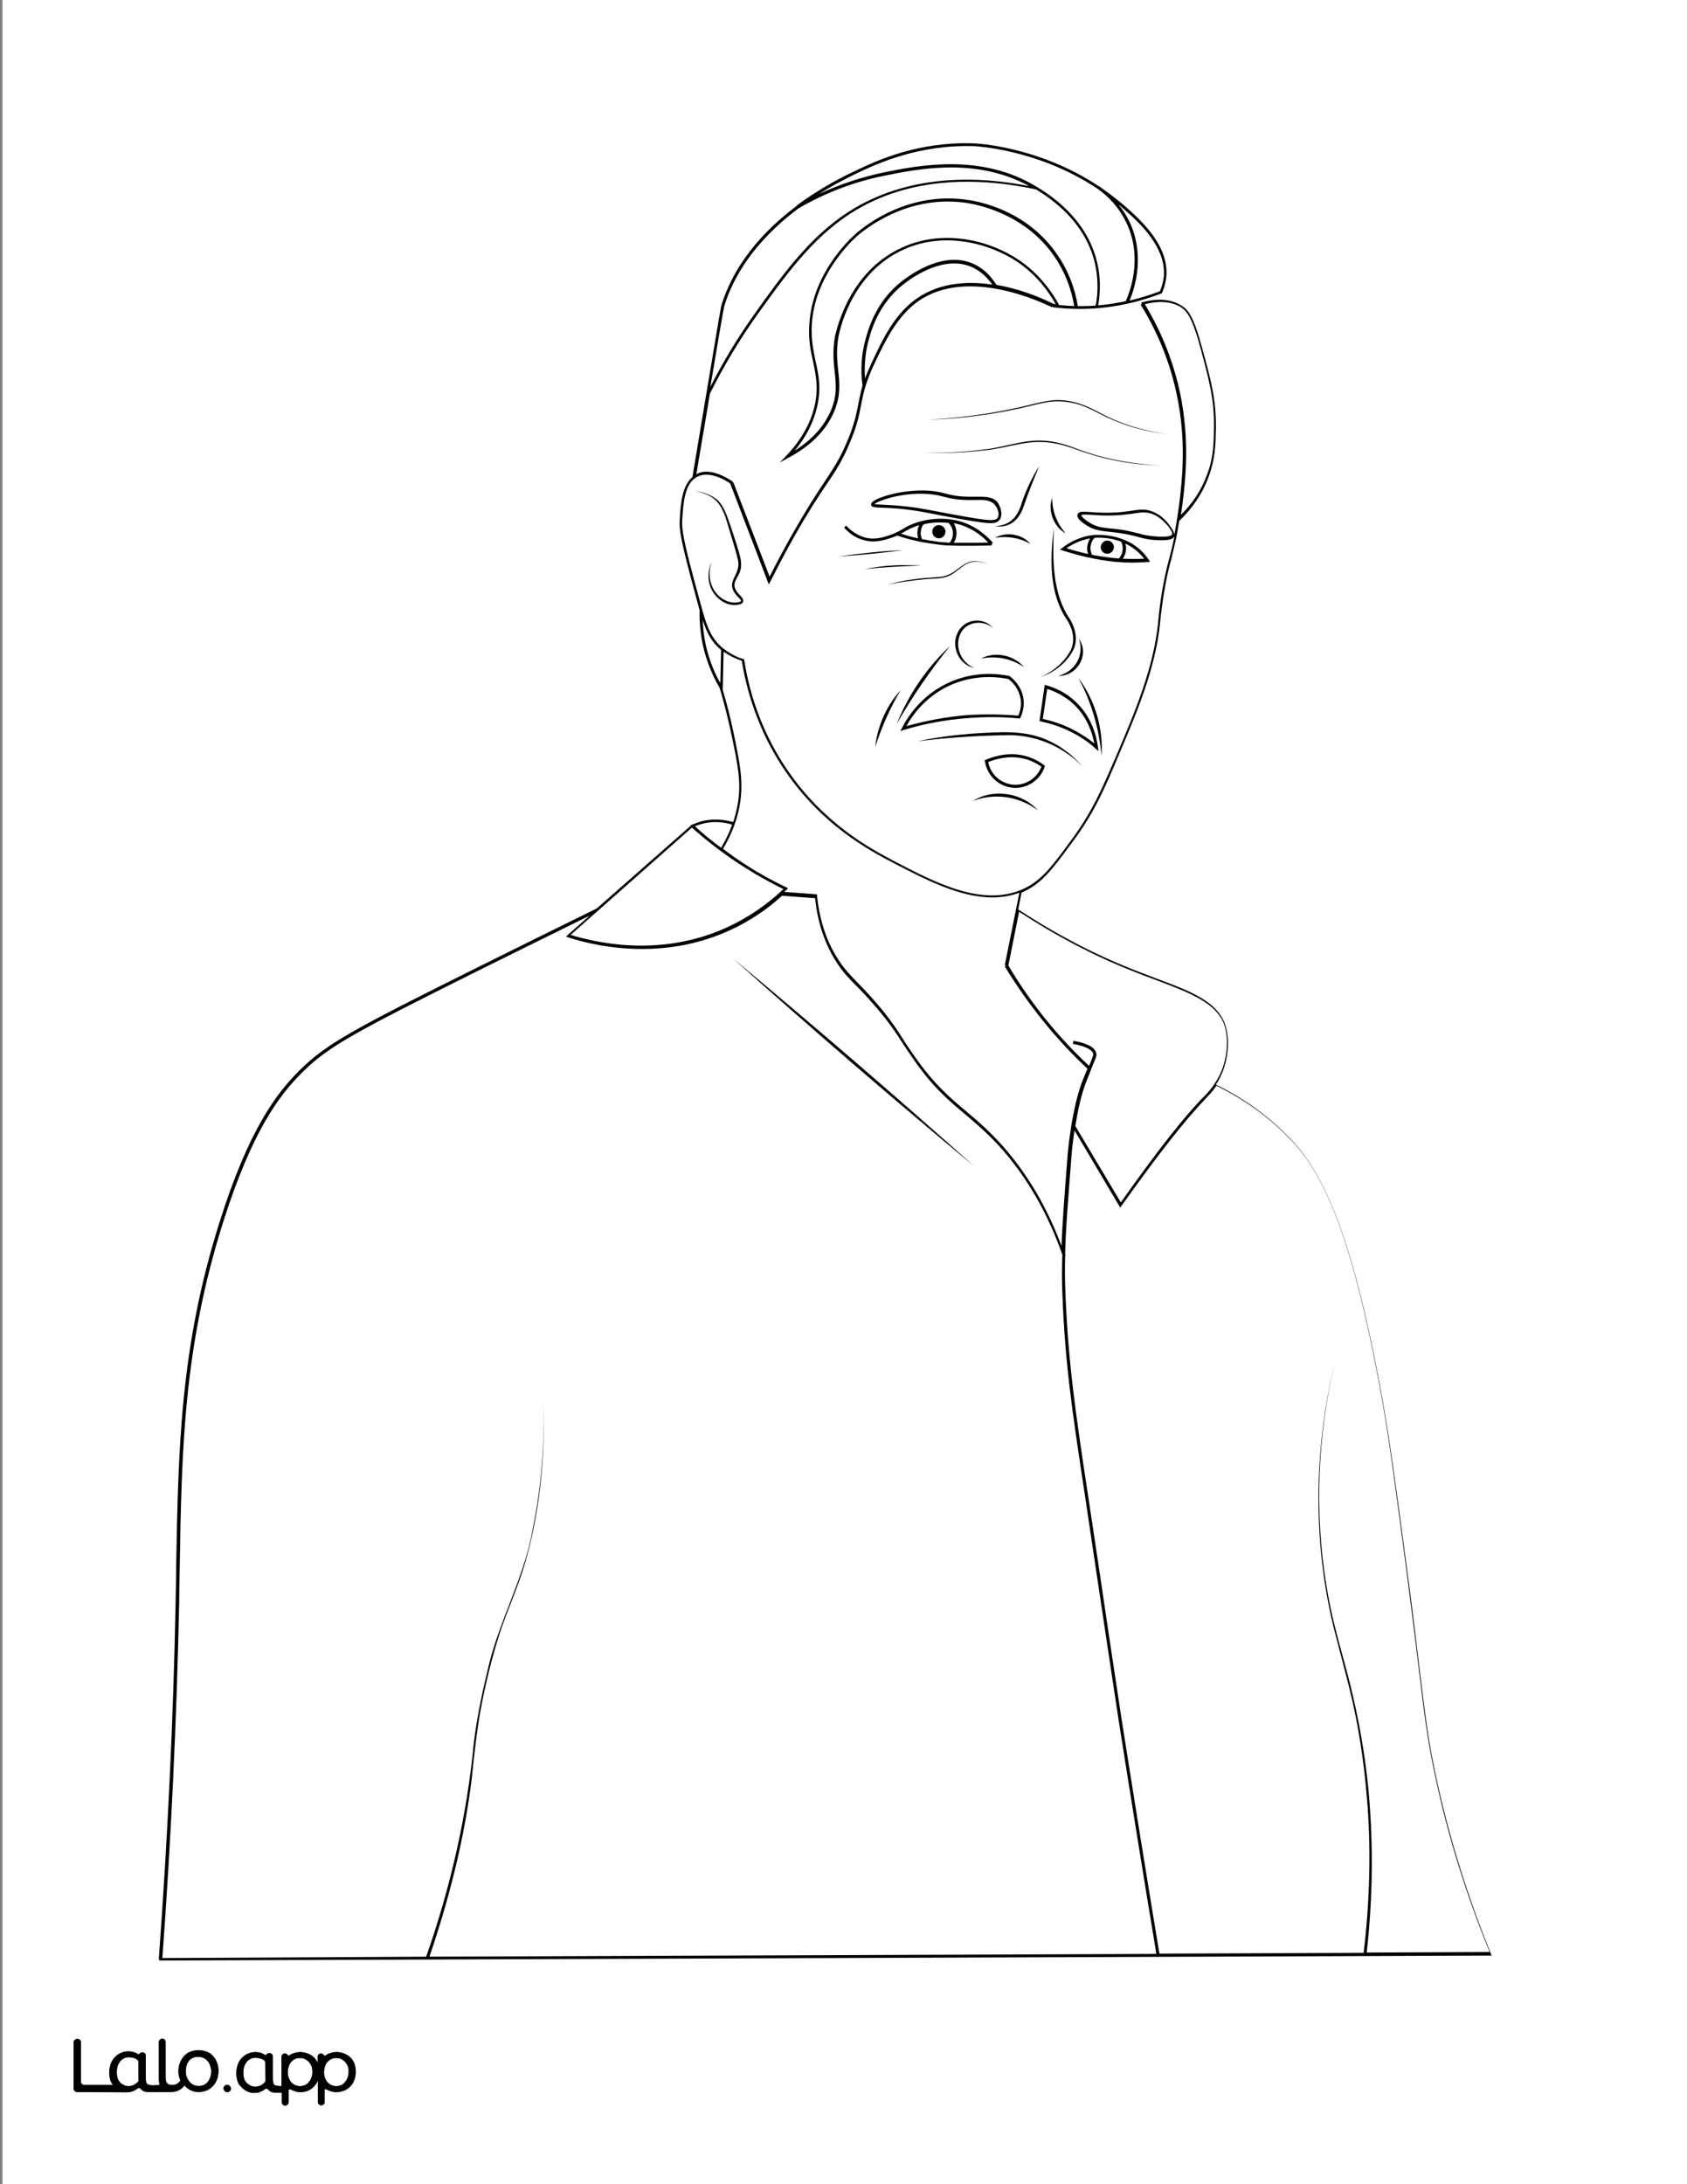 <?xml version="1.0" encoding="utf-8"?>
<!-- Generator: Adobe Illustrator 26.1.0, SVG Export Plug-In . SVG Version: 6.00 Build 0)  -->
<svg version="1.1" id="Layer_1" data-layer="Layer_1" xmlns="http://www.w3.org/2000/svg" xmlns:xlink="http://www.w3.org/1999/xlink" x="0px" y="0px"
	 viewBox="0 0 612 792" style="enable-background:new 0 0 612 792;" xml:space="preserve">
<rect x="0" y="0" width="612" height="792" fill="#808080" stroke="none"/>
<style type="text/css">
	.st0{fill:#FFFFFF;}
	.st1{fill:#010101;}
	.st2{fill:none;}
</style>
<g id="Black">
	<rect x="21.5" y="17.4" width="581.7" height="764.6"/>
</g>
<g id="Color">
	<path class="st0" d="M379.5,369.8c4.8,5.9,10,11.5,15.6,16.7l0.4-1c1-2.4,1.1-2.8,1.1-3.3c-0.3-1.6-3-2.9-7.4-3.7l0.2-1.1
		c3.5,0.6,7.8,1.9,8.3,4.5c0.2,0.8,0,1.3-1.1,3.9l-0.7,1.8c-0.2,0.5-0.4,1-0.6,1.5c-0.3,0.8-0.6,1.5-0.9,2.3
		c-2.1,4.9-3.4,11.4-4.3,16.9l16.5,27.7c13.1-18.5,22.9-31,29.9-38.1l0.1-0.1c1.6-1.6,5.4-5.5,7.3-11.6c1.4-4.6,1.6-9.9,0.5-13.8
		c-2.5-8.6-12.5-12.3-25.2-17.1c-2.8-1-5.6-2.1-8.6-3.3c-13.9-5.5-27.6-12.7-40.9-21.4l-3.9,19.5C369.9,357,374.5,363.6,379.5,369.8
		z"/>
	<path class="st0" d="M347,193.3c0,1.2-0.3,2.4-1,3.5c1.7,0,3.4,0,5.2,0h1.9c2,0,3.8,0,5.4-0.1c-2.8-3-6.2-5.1-9.7-6.3
		c-0.9-0.3-1.8-0.5-2.8-0.7C346.6,190.8,347,192,347,193.3z"/>
	<path class="st0" d="M261.6,235.7C261.6,235.7,261.5,235.7,261.6,235.7c-3.4-2.9-5.1-6-6.7-10.9c0.1,3,0.5,6,1.1,8.9
		c1.1,4.9,2.8,9.6,5.3,14L261.6,235.7z"/>
	<path class="st0" d="M207,339c11.8,3.6,34.3,7.7,57.1-2.9c7.3-3.4,14.1-8,20.1-13.7c-4.6-2.3-9.2-4.8-13.6-7.6
		c-6.9-4.3-13.5-9.3-19.6-14.7L207,339z"/>
	<path class="st0" d="M353.5,181.3c-0.9,0-1.8,0-2.8,0c-4.1-0.1-6.1-0.6-8-1.1c-1.6-0.4-3.3-0.9-6.2-1.1c-9.7-0.6-17.9,2.5-19.3,3.7
		c0.5,0.1,1.6,0.1,2.8,0.2c2.5,0.1,6.4,0.3,11.7,1c2.5,0.4,4.1,0.7,6.9,1.2c2.4,0.5,5.8,1.1,11.3,2.1c8,1.4,11.1,1.8,12,0.5
		c0.8-1.1,0.2-3.5-1.2-5C359,181.2,356.7,181.2,353.5,181.3z"/>
	<path class="st0" d="M261.6,307.4c1.6-2.7,3-5.5,4-8.4c-2.6-0.8-5.4-1.1-8.1-0.8c-1.9,0.2-3.7,0.7-5.4,1.4
		C255.1,302.4,258.3,305,261.6,307.4z"/>
	<path class="st0" d="M358.5,276.3c0.8,4.4,4.4,7.7,8.8,8.2c4.5,0.5,8.9-2.2,10.5-6.5c-1.4-1-3-1.8-4.6-2.4
		C367.2,273.5,361.6,275.1,358.5,276.3z"/>
	<path class="st0" d="M154.6,709.5c8.8-25,14.8-51.2,17.3-77.6c1.1-8.9,2.9-17.6,5-26.3c3.9-17.5,13.2-33.2,16.3-50.9
		c3.6-17.4,4.8-35.4,3.5-53.2c1.6,22.2-0.2,44.8-6.5,66.2c-2.6,8.6-6.4,16.7-9.1,25.1c-2.7,8.5-4.8,17.1-6.5,25.9
		c-1.5,7.6-2.7,18.7-3.5,26.5c-2.7,21.9-8.2,43.4-15.3,64.3l263.7-1c-4.7-28.3-9.3-56.9-13.7-84.8c-0.9-5.8-2.3-15.4-4.5-29.8
		c-2-13.1-4.5-30.3-7.9-52.9l-0.1-0.6c-4.2-27.8-7-46.2-7.9-71.5c-0.2-4.7-0.2-9.1,0-13.9c-5.2-14.8-12.6-27.7-21.9-38.3
		c-5-5.6-9.3-9.2-13.4-12.7c-6-5-11.7-9.8-18.7-19.9c-1.3-1.9-2.5-3.6-3.6-5.3c-2.7-4.2-5.5-8.5-10.7-14.4c-2.7-3.1-4.8-5.3-6.6-7.1
		c-2.6-2.6-4.6-4.7-6.9-8.2c-4.3-6.6-7-14.5-7.9-23.4l-12-0.9c-5.7,5.2-12.1,9.4-18.9,12.5c-11.1,5.1-22.1,6.8-31.9,6.8
		c-11.1,0-20.6-2.2-26.8-4.2l-0.8-0.3l8.6-7.6c-13.4,6.6-27,13.3-40.3,19.9c-44.7,22.3-54.3,27.4-63.8,36.8
		c-8.4,8.3-18.3,21.2-28.9,54.6c-14.3,45.3-15,82.2-15.7,125.1c-0.1,4.2-0.2,8.6-0.2,12.9c-0.9,41.9-2.9,85.2-6.1,128.7L154.6,709.5
		z M353.3,422.8c-28.4-23.5-59.8-50.6-87.3-75.2C294.4,371.2,325.8,398.2,353.3,422.8z"/>
	<path class="st0" d="M271.2,314c4.5,2.9,9.3,5.5,14.1,7.8l0.6,0.3l-0.5,0.5c-0.3,0.3-0.6,0.5-0.9,0.8l11.9,0.9v0.5
		c0.9,8.9,3.5,16.8,7.8,23.3c2.2,3.4,4.1,5.3,6.7,8c1.8,1.9,3.9,4,6.7,7.2c5.2,6,8,10.3,10.7,14.6c1.1,1.7,2.3,3.5,3.6,5.3
		c7,10,12.6,14.7,18.5,19.7c4.2,3.5,8.5,7.2,13.5,12.8c8.9,10.1,16,22.2,21.2,36.1c0.3-8.6,1.1-18.7,2.2-32.9c0-0.2,1.4-17.5,5.8-28
		c0.3-0.7,0.6-1.5,0.9-2.2c0.2-0.4,0.3-0.8,0.5-1.2c-5.7-5.3-11.1-11.1-16-17.2c-5.1-6.3-9.8-13-14-19.9l0.5-0.3l-0.5-0.1l5.3-26.3
		c-3.2,1.2-6.5,1.7-9.8,1.7c-12.1,0-24.7-6.7-36.3-12.7c-8.2-4.3-25.3-13.3-38.8-33.1c-8.1-11.8-13.5-25.7-15.8-40
		c-2.4-0.8-4.6-1.9-6.6-3.3l-0.3,13.9c1.5,5,2.8,10.2,3.9,15.4c2.3,11.1,3.5,17.1,2.5,24.8c-0.8,6-3,11.8-6.3,17.4
		C265.3,310.1,268.2,312.1,271.2,314z"/>
	<path class="st0" d="M409.7,80.3c5.8,12.2,2,24.1,0.1,28.7c3.7-0.9,7.4-2,11-3.4c0.7-1.7,1.2-3.5,1.4-5.2c1-11-9.4-20.2-15.1-25.1
		c-0.4-0.4-0.9-0.8-1.3-1.1C407.3,76,408.6,78.1,409.7,80.3z"/>
	<path class="st0" d="M325.7,90.5c16.1-8.2,33.7-3.1,43.8,3.7c6,4,11.1,9.7,14.7,16.4c1.8,0.2,3.6,0.3,5.5,0.4
		c-1.1-6.6-3.5-12.6-7.2-18c-10.1-14.8-26.4-18.5-31.1-19.3c-21.8-3.6-37.6,9.4-40.6,12c-2.5,2.3-15.3,14.5-16.3,32.1
		c-0.3,5.4,0.6,9.4,1.4,13.3c1.1,5,2.1,9.7,0.5,16.5c-1.3,5.6-4,10.9-8.1,15.8c6.4-4,10.8-9,13.2-14.7c2.2-5.3,1.8-9.3,1.3-13.9
		c-0.4-3.6-0.8-7.6,0.1-12.8C303.2,121.2,307,100,325.7,90.5z"/>
	<path class="st0" d="M418.1,186.4c-2.4-0.9-4.3-0.6-6.9-0.2c-0.5,0.1-1,0.2-1.5,0.2c-5.7,0.8-10.3,0.5-13.4,0.3
		c-1.7-0.1-3.9-0.2-4,0.1c0,0.1-0.1,0.8,3.1,2.8c2.5,1.5,4.4,1.7,7.2,2c1.7,0.2,3.8,0.3,6.5,0.9c1.6,0.3,2.8,0.7,3.9,0.9
		c1.8,0.5,3.3,0.9,6.1,1.1c5.5,0.5,6.1-0.6,6.1-0.7c0.3-0.6-0.6-1.8-1.4-3C423.1,190.1,421.2,187.6,418.1,186.4z"/>
	<path class="st0" d="M273.9,113.6c9.7-13.6,19.7-27.6,33.8-36.7c21.7-14,47.2-13.1,65.7-9.4c-19.3-10.6-40.7-6.2-52.5-3.8
		c-11,2.2-21.5,6.2-31.3,11.9l0,0c-16.3,12.2-23.6,25.1-26.7,34.9c-0.3,1-0.5,1.7-5.2,29.8C262.4,131,267.9,122,273.9,113.6z"/>
	<path class="st0" d="M265.8,174.6l-0.3,0.4l0.5-0.2l13.2,34.3c2.5-5,5.2-10,8-15c5.4-9.5,8.9-14.9,11.8-19.2
		c3.3-5,5.5-8.2,8.2-14.5c2.8-6.6,3.5-10.4,4.2-14c0.4-2.1,0.8-4.1,1.5-6.6c-0.8-5.9-0.4-11.8,1.3-17.5c0.9-3.2,3.7-13,12.7-20.1
		c4.4-3.5,15.9-11.2,26.3-6.5c3.3,1.5,6.1,4.1,8.3,7.6c9.9,1.7,18.1,5.6,20.7,6.9l0,0c0.3,0,0.5,0,0.8,0.1
		c-3.5-6.2-8.3-11.6-14-15.4c-9.9-6.6-27.1-11.6-42.7-3.7c-18.2,9.2-21.9,29.9-22.1,30.8c-0.9,5-0.5,8.8-0.1,12.5
		c0.5,4.6,0.9,8.9-1.4,14.5c-2.8,6.8-8.4,12.6-16.7,17l-3.1,1.7l2.4-2.5c5.2-5.5,8.7-11.5,10.2-17.9c1.5-6.5,0.5-11.2-0.5-16
		c-0.9-4-1.8-8.1-1.4-13.6c1-18,14.1-30.5,16.7-32.8c3-2.7,19.2-16,41.5-12.3c6.2,1,21.7,5,31.8,19.8c3.8,5.5,6.3,11.8,7.4,18.6
		c2.2,0,4.3,0,6.5-0.2c1-5.3,0.8-10.4-0.3-15.4c-3.7-15.6-16.7-23.8-21-26.5c-0.1-0.1-0.2-0.1-0.3-0.2c-18.5-4-45.1-5.7-67.5,8.8
		c-14,9-23.9,23-33.6,36.5c-6.5,9.1-12.3,18.8-17.3,28.8c-0.2,1.2-0.4,2.5-0.6,3.8l-4.3,25.4c0.2-0.1,0.3-0.2,0.5-0.3
		C257.8,169.5,264,173.4,265.8,174.6z"/>
	<path class="st0" d="M376.5,68c4.4,2.7,17.7,11.1,21.5,27.1c1.2,5,1.3,10.3,0.4,15.6c0.1,0,0.3,0,0.4,0c3.2-0.3,6.4-0.8,9.6-1.5
		c1.7-3.8,6.2-16,0.2-28.5c-2.3-4.8-5.9-9.1-10.5-12.3l0,0C376.5,54,353.9,53.1,353.7,53c-20.4-0.7-35.3,6.3-42.4,9.6
		c-5.2,2.5-9.9,5-14.1,7.7c7.5-3.5,15.4-6.1,23.5-7.8C333.1,60,356.2,55.3,376.5,68z"/>
	<path class="st0" d="M437.1,398.7c-7,7.2-16.9,19.8-30.3,38.6l-0.4,0.6l-16.6-28c-0.8,5.2-1.1,9.2-1.1,9.3
		c-1.2,15.7-2.1,26.3-2.3,35.5c0.1,0.2,0.1,0.3,0.2,0.5l-0.2,0.1c-0.1,4.7-0.1,9,0.1,13.5c1,25.3,3.7,43.6,7.9,71.4l0.1,0.6
		c3.4,22.6,6,39.8,7.9,52.9c2.2,14.5,3.6,24,4.5,29.8c4.4,28,9,56.5,13.7,84.9l74.1-0.3c2.1-17.7,2.7-35.7,1.4-53.5
		c-0.7-9-1.7-17.9-3.3-26.8c-2.2-13.3-6.2-26.3-9.4-39.4c-7.2-30.8-6.6-63.2,0.7-93.9c-6.1,26.3-7.3,53.9-2.9,80.5
		c1.4,8.9,3.7,17.6,6.1,26.3c4.9,17.4,8.3,35.2,9.6,53.2c1.3,17.8,0.9,35.8-1.1,53.5l44.6-0.2c-8.5-20.8-15.1-42-19.6-63.1
		c-2.9-13.4-4-22.2-6.1-39.6c-1.1-9.4-2.6-21-4.7-37.4c-4.1-30.8-6.1-46.2-8.8-61.2c-11.5-63.9-22.8-82.8-33.3-93.6
		c-7.5-7.8-16.4-14.2-26.6-19.2c-1.5,2.2-3,3.7-3.9,4.6L437.1,398.7z"/>
	<path class="st0" d="M334,193.3c0,0.8,0.2,1.5,0.5,2.2c2,0.4,4.1,0.7,6.2,1c1.2,0.1,2.5,0.2,3.8,0.3c0.8-1,1.2-2.2,1.2-3.4
		c0-1.4-0.6-2.8-1.6-3.8c-3-0.3-6.1-0.2-9,0.5C334.4,190.9,334,192.1,334,193.3z M340.6,190.4c1.3,0,2.4,1.1,2.4,2.4
		c0,1.3-1.1,2.4-2.4,2.4s-2.4-1.1-2.4-2.4C338.2,191.4,339.3,190.4,340.6,190.4z"/>
	<path class="st0" d="M395.6,198.8c0,0.8,0.2,1.7,0.6,2.4c2.7,0.5,5.5,0.9,8.3,1.2c0.5,0,1,0.1,1.4,0.1c0.9-1,1.4-2.3,1.4-3.7
		c0-0.9-0.2-1.7-0.6-2.4c-4.3-1.6-8.3-1.5-9.6-1.4C396.1,196,395.6,197.4,395.6,198.8z M401.7,196c1.3,0,2.4,1.1,2.4,2.4
		c0,1.3-1.1,2.4-2.4,2.4s-2.4-1.1-2.4-2.4C399.4,197.1,400.4,196,401.7,196z"/>
	<path class="st0" d="M75.3,747.3c-0.4-0.5-0.9-0.9-1.5-1.1c-0.6-0.3-1.2-0.4-1.8-0.4c-1.5,0-2.6,0.5-3.4,1.4
		c-0.8,1-1.2,2.2-1.2,3.8c0,0.7,0.1,1.4,0.3,2.1c0.2,0.6,0.6,1.2,1,1.7s0.9,0.9,1.5,1.2s1.2,0.4,1.9,0.4c0.7,0,1.3-0.1,1.9-0.4
		c0.6-0.2,1-0.6,1.4-1.1s0.7-1.1,0.9-1.7c0.2-0.7,0.3-1.4,0.3-2.1c0-0.7-0.1-1.4-0.4-2C76.1,748.4,75.8,747.8,75.3,747.3z"/>
	<path class="st0" d="M95.7,747c-0.4-0.2-0.7-0.4-1.1-0.5c-0.6-0.2-1.3-0.3-1.9-0.3s-1.3,0.1-1.8,0.4c-0.6,0.3-1,0.6-1.4,1.1
		s-0.7,1.1-0.9,1.7c-0.2,0.7-0.3,1.4-0.3,2.2c0,0.7,0.1,1.5,0.3,2.2c0.2,0.6,0.5,1,0.9,1.5s0.9,0.7,1.4,1c0.6,0.3,1.3,0.4,1.9,0.4
		c0.7,0,1.3-0.2,2-0.5c0.5-0.3,0.9-0.6,1.3-1c0.2-0.2,0.3-0.5,0.3-0.8v-6.3C96.3,747.6,96.1,747.2,95.7,747z"/>
	<path class="st0" d="M49.8,746.8c-0.4-0.2-0.7-0.4-1.1-0.5c-0.6-0.2-1.3-0.3-1.9-0.3c-0.6,0-1.3,0.1-1.8,0.4
		c-0.6,0.3-1,0.6-1.4,1.1s-0.7,1.1-0.9,1.7c-0.2,0.7-0.3,1.4-0.3,2.2c0,0.7,0.1,1.5,0.3,2.2c0.2,0.6,0.5,1,0.9,1.5s0.9,0.7,1.4,1
		c0.6,0.3,1.3,0.4,1.9,0.4c0.7,0,1.3-0.2,2-0.5c0.5-0.3,0.9-0.6,1.3-1c0.2-0.2,0.3-0.5,0.3-0.8l0,0v-6.3
		C50.3,747.4,50.1,747,49.8,746.8z"/>
	<path class="st0" d="M612.9,0H0.9v792h612V0z M78.7,754.1c-0.7,1.8-2,3.2-3.8,3.9c-0.9,0.4-1.9,0.5-2.8,0.5c-1,0-1.9-0.2-2.8-0.6
		c-0.7-0.3-1.9-1.2-2.3-1.8c-0.6,1-2.2,2-3.2,2.2c-0.5,0.1-1.1,0.2-1.6,0.2H54c-1.3,0-2.3-0.3-2.8-1.1c-0.2-0.3-0.8-0.5-1.2-0.2
		c-0.2,0.1-0.3,0.2-0.4,0.3c-0.1,0.1-0.3,0.2-0.5,0.3c-0.4,0.2-0.9,0.4-1.4,0.6c-0.5,0.1-1,0.2-1.5,0.2L28,758.5
		c-0.7,0-1.2-0.6-1.2-1.2v-16.8c0-0.7,0.6-1.2,1.2-1.2h0.2c0.7,0,1.2,0.6,1.2,1.2v14.3c0,0.7,0.6,1.2,1.2,1.2h10.5
		c-0.4-0.4-0.7-0.9-0.9-1.5c-0.3-0.9-0.5-2-0.5-3.1c0-1,0.2-2,0.5-3c0.3-0.9,0.8-1.7,1.4-2.4c1.3-1.4,3.1-2.2,5-2.2
		c0.8,0,1.6,0.2,2.3,0.4c0.4,0.2,0.8,0.3,1.1,0.6c0.2,0.1,0.5,0.1,0.6-0.1l0,0c0.3-0.6,1.3-0.5,1.4-0.5c0.5,0.1,0.9,0.6,0.9,1.1v7.9
		c0,0.7,0,1.8,0.4,2.3c0.1,0.1,0.1,0.1,0.2,0.2c0.7,0.6,3.3,0.4,4.2,0.3c0.1,0,0.2,0,0.4,0c0-0.1,0-0.1-0.1-0.1
		c-0.2-0.6-0.3-1.3-0.3-2.2v-13.3c0-0.7,0.6-1.2,1.2-1.2l0,0c0.7,0,1.2,0.6,1.2,1.2v13c0,1,0.2,1.6,0.6,2c0.4,0.5,1,0.6,1.8,0.6
		c0.3,0,0.7,0,1-0.1c0.9-0.3,1.8-1.1,2-1.6c0,0-0.2-0.5-0.3-0.8c-0.3-0.9-0.4-1.5-0.4-2.6c0-1.2,0.2-2.2,0.6-3.1
		c0.4-0.9,0.9-1.7,1.5-2.4c0.7-0.7,1.4-1.2,2.3-1.5c0.9-0.4,1.9-0.5,2.9-0.5s1.9,0.2,2.8,0.5s1.7,0.8,2.3,1.5
		c0.7,0.7,1.2,1.5,1.5,2.4c0.4,0.9,0.6,2,0.6,3.1C79.2,752.1,79.1,753.2,78.7,754.1z M82.2,758.6c-0.5-0.1-1-0.5-1.1-1.1
		c-0.2-0.9,0.6-1.7,1.5-1.5c0.5,0.1,1,0.5,1.1,1.1C83.9,758,83.1,758.7,82.2,758.6z M107.1,761.5L107.1,761.5L107.1,761.5z
		 M120.3,761.5L120.3,761.5L120.3,761.5z M128.4,754.6c-0.7,1.7-2.1,3-3.9,3.6c-0.9,0.3-1.8,0.4-2.8,0.4c-0.9,0-1.8-0.3-2.6-0.7
		l-0.8-0.4c-0.2-0.1-0.5,0.1-0.5,0.3v4.4c0,0.7-0.6,1.2-1.2,1.2l0,0c-0.7,0-1.2-0.6-1.2-1.2v-7.6c0-0.1-0.1-0.1-0.1,0
		c-0.4,0.8-1.6,2.8-3.8,3.6c-1.2,0.4-2.3,0.4-2.8,0.4c-0.9,0-1.8-0.3-2.6-0.7l-0.7-0.3c-0.3-0.1-0.7,0.1-0.7,0.4v4.3
		c0,0.7-0.6,1.2-1.2,1.2l0,0c-0.7,0-1.2-0.6-1.2-1.2v-3.5h-2.1c-1.3,0-2.3-0.3-2.8-1.1c-0.2-0.3-0.8-0.5-1.2-0.2
		c-0.2,0.1-0.3,0.2-0.4,0.3s-0.3,0.2-0.5,0.3c-0.4,0.2-0.9,0.4-1.4,0.6c-0.5,0.1-1,0.2-1.5,0.2c-0.3,0-0.5,0-0.6,0
		c-2.4-0.2-4-2-4.4-2.4c-0.1-0.1-0.1-0.2-0.2-0.2l0,0c-0.1-0.1-0.2-0.2-0.3-0.3c0-0.1-0.1-0.1-0.1-0.2c0,0,0-0.1-0.1-0.1
		c-0.2-0.3-0.3-0.6-0.4-0.9c-0.3-0.9-0.5-2-0.5-3.1c0-1,0.2-2,0.5-3c0.3-0.9,0.8-1.7,1.4-2.4c1.3-1.4,3.1-2.2,5-2.2
		c0.8,0,1.6,0.2,2.3,0.4c0.4,0.2,0.8,0.3,1.1,0.6c0.2,0.1,0.5,0.1,0.6-0.1l0,0c0.3-0.6,1.3-0.5,1.4-0.5l0,0c0.5,0.1,0.9,0.6,0.9,1.1
		v7.9c0,0.7,0,1.8,0.4,2.3c0.1,0.1,0.1,0.1,0.2,0.2c0.4,0.4,1.6,0.4,2.6,0.4v-10.6c0-0.7,0.5-1.2,1.2-1.2l0,0c0.4,0,0.8,0.2,1,0.6
		c0.1,0.2,0.4,0.3,0.6,0.1c0.5-0.3,1-0.6,1.6-0.8c0.4-0.1,0.7-0.2,1.1-0.3c0,0,0,0,0.1,0c0.5-0.1,1.1-0.1,1.6-0.1
		c0.9,0.1,1.8,0.3,2.7,0.7c0.8,0.4,1.5,0.9,2.1,1.5c0.4,0.5,0.8,1.1,1.1,1.7v-2.2c0-0.7,0.6-1.2,1.2-1.2l0,0c0.4,0,0.8,0.2,1,0.6
		c0.2,0.2,0.5,0.3,0.7,0.1c0.5-0.3,1-0.6,1.6-0.8c0.4-0.1,0.7-0.2,1.1-0.3c0,0,0,0,0.1,0c0.5-0.1,1.1-0.1,1.6-0.1
		c0.9,0.1,1.8,0.3,2.7,0.7c0.8,0.4,1.5,0.9,2.1,1.5c0.6,0.7,1.1,1.5,1.3,2.3c0.3,0.9,0.4,1.9,0.4,3
		C129,752.7,128.8,753.7,128.4,754.6z M541.4,709.1l-483.6,1.8v-0.4h-0.2c3.2-43.7,5.3-87.2,6.1-129.3c0.1-4.4,0.2-8.7,0.2-12.9
		c0.8-42.9,1.4-79.9,15.8-125.3c10.6-33.6,20.7-46.7,29.1-55c9.6-9.5,19.2-14.7,64-37c14.5-7.2,29.2-14.5,43.7-21.6l34.1-30
		l-0.1-0.1c0.1-0.1,0.3-0.1,0.4-0.2l0.2-0.2l0.1,0.1c2-0.9,4-1.5,6.2-1.7c2.9-0.3,5.8,0,8.6,0.8c0.8-2.5,1.4-5,1.8-7.5
		c1-7.2,0-12.7-2.5-24.5c-1.2-5.6-2.6-11.2-4.2-16.6c-2.8-4.8-4.9-10.1-6.1-15.5c-0.9-4.2-1.3-8.5-1.2-12.8l0,0
		c-0.3-0.9-0.5-1.9-0.8-2.9c-6.4-23.3-6.6-26.4-6.4-29.9c0.3-5.5,0.8-12.2,4.6-15.4l4.4-26.4c5.9-35.3,5.9-35.3,6.3-36.5
		c3.2-10,10.6-23.1,27.2-35.5l-0.1-0.1c0.2-0.1,0.4-0.2,0.6-0.4c5.9-4.3,12.8-8.5,21.2-12.4c7.2-3.4,22.2-10.5,42.8-9.7
		c0.3,0,23.2,1,45.1,15.6v-0.1c0.4,0.3,0.8,0.6,1.2,0.9c2.6,1.8,5.2,3.8,7.8,6c5.8,5.1,16.5,14.5,15.4,26c-0.2,1.9-0.7,3.9-1.5,5.7
		l-0.1,0.2l-0.2,0.1c-7.2,2.8-14.8,4.6-22.4,5.3c-5.7,0.5-11.5,0.4-17.1-0.3l0.1-0.5l-0.3,0.5c-3.1-1.5-30.3-14.7-48.3-2.3
		c-7.9,5.5-12.1,14.4-16.2,23c-3.2,6.9-3.9,10.6-4.7,14.6c-0.7,3.7-1.4,7.6-4.3,14.3c-2.7,6.4-4.9,9.7-8.3,14.7
		c-2.9,4.3-6.4,9.6-11.8,19.1c-3,5.3-5.8,10.7-8.5,16l-0.6,1.1l-14-36.6c-1.9-1.3-7.5-4.6-11.8-2.5c-4.8,2.3-5.2,9.6-5.6,15.6
		c-0.2,3.4,0,6.4,6.4,29.6c0.3,1.1,0.6,2.2,0.9,3.2l0,0v0.1c1.9,6.7,3.5,10.4,7.3,13.6c0.2,0.1,0.3,0.3,0.5,0.4l0,0l0,0
		c2.1,1.6,4.4,2.9,7.1,3.7l0.3,0.1v0.3c2.2,14.3,7.6,28.1,15.7,39.9c13.4,19.6,30.3,28.5,38.4,32.8c15.1,7.9,32.2,16.9,47,10.3
		c6.6-3,10.4-8,17.7-18c7.7-10.4,11.4-19.3,16.7-31.6c6.1-14.3,12.9-30.5,14.6-46.6l0.1-1.1c0.3-2.9,0.7-7.6,2-14
		c0.7-3.7,1.3-6.1,2-8.7c0.6-2.2,1.2-4.5,1.8-7.7c0,0,0-0.1,0.1-0.4c0,0.1,0,0.1-0.1,0.2c-0.4,1-1.9,1.4-4.6,1.4
		c-0.8,0-1.7,0-2.6-0.1c-2.9-0.2-4.4-0.7-6.3-1.2c-1.1-0.3-2.3-0.6-3.9-0.9c-2.7-0.5-4.6-0.7-6.4-0.9c-2.9-0.3-5-0.5-7.7-2.1
		c-1.9-1.2-4-2.7-3.6-4.1l0,0c0.4-1.3,2.1-1.1,5.1-0.9c3,0.2,7.5,0.5,13.1-0.3c0.5-0.1,1-0.1,1.5-0.2c2.7-0.4,4.8-0.8,7.5,0.3
		c3.5,1.3,5.4,4,6.2,5c0.9,1.2,1.7,2.4,1.7,3.5c0.4-2.2,1.6-8.6,2.3-15.6c0.7-6.9,2.1-21.2-2.1-38.4c-2.5-10.3-6.6-20.2-12.4-29.5
		l0.4-0.3l-0.2-0.5c4.2-1.2,10.1-1.9,14.9,1.3c2.1,1.4,4.1,3.5,7.4,15.9c3.1,11.3,4.9,18.1,4.8,28.2c-0.1,5.9-0.2,11-2.5,17.4
		c-2.2,6.2-5.9,11.7-10.8,16.4c-0.6,3.7-1.1,6.1-1.1,6.2c-0.7,3.2-1.3,5.5-1.8,7.7c-0.7,2.5-1.3,4.9-2,8.6c-1.2,6.3-1.7,11.1-2,13.9
		l-0.1,1.1c-1.7,16.2-8.6,32.5-14.7,46.8c-5.2,12.4-9,21.3-16.8,31.8c-7.5,10.2-11.3,15.3-18.1,18.4c-0.2,0.1-0.4,0.2-0.6,0.2
		l-1.2,6.2c13.3,8.7,27.1,16,41,21.5c2.9,1.2,5.8,2.2,8.5,3.3c13,4.8,23.2,8.6,25.8,17.7c1.2,4.1,1,9.6-0.5,14.4
		c-0.8,2.6-1.9,4.8-3.1,6.6c10.2,5,19.2,11.5,26.7,19.3c10.6,11,22,30,33.6,94.2c2.7,15,4.8,30.4,8.9,61.2c2.2,16.4,3.6,28,4.7,37.4
		c2.2,17.9,3.2,26.1,6.1,39.5c4.6,21.2,11.2,42.5,19.7,63.4l0,0l0,0c0.1,0.1,0.1,0.3,0.2,0.4l-0.2,0.1L541.4,709.1z M368.4,285.7
		c-0.4,0-0.8,0-1.2-0.1c-5.1-0.5-9.1-4.5-9.9-9.5l-0.1-0.4l0.4-0.2c3.1-1.3,9.3-3.3,15.9-0.9c1.8,0.6,3.6,1.6,5.2,2.8l0.3,0.2l0,0.4
		C377.5,282.6,373.1,285.7,368.4,285.7z M376.5,293.8c-6.8-5-15.5-6.4-23.5-3.4C360.3,285.8,370.8,287.4,376.5,293.8z M364.2,266.6
		c-10.5,0.2-21,0.9-31.4,2.2c10.3-2.2,20.9-3.1,31.4-3.3c5.3,0,10.7,0.6,15.6,2.8c4.9,2.1,9.2,5.4,12.7,9.4
		C385,270.2,374.7,266.1,364.2,266.6z M353.6,242.2c-5.4-0.8-8.6-7.4-6.4-12.3c2.2-5.5,9.3-6.5,13.1-2.2c-4-3.2-10.2-2.3-12.1,2.6
		C346.3,234.8,348.9,240.6,353.6,242.2z M345.4,208.2c-2.8,1.8-6.3,1.5-9.4,1.8c-4.8,0.4-9.5,1.1-14.2,2c3.1-0.8,6.2-1.5,9.4-1.9
		c3.2-0.5,6.4-0.6,9.6-0.9c1.6-0.1,3.1-0.6,4.5-1.4c2.7-1.6,5-4.4,8.5-4.3c1.6,0,3.2,0.4,4.7,1.1c-1.5-0.6-3.1-1-4.7-0.9
		C350.2,203.7,348.1,206.6,345.4,208.2z M371.5,241.9c-4.6-3.1-10.1-4.2-15.6-3.1C360.9,236.1,367.8,237.5,371.5,241.9z M361,195
		c4-2.3,9.8-1.4,12.8,2.2C369.9,195,365.6,194.3,361,195z M371.7,182.6c-1.6,5.4-4.8,9-10.8,8.2c5.7-0.3,8.3-3.4,9.8-8.6
		c1.6-4.6,3.7-9.1,6.3-13.2C375.1,173.6,373.3,178,371.7,182.6z M362.7,188.4c-0.6,0.9-1.6,1.3-3.4,1.3c-2,0-5.1-0.5-9.7-1.3
		c-5.5-1-8.9-1.6-11.3-2.1c-2.7-0.5-4.4-0.9-6.8-1.2c-5.3-0.8-9-0.9-11.5-1c-2.9-0.1-3.9-0.2-4-1.1c0-0.3,0.1-0.6,0.4-0.9
		c1.6-1.7,10.8-4.7,20.3-4.2c3.1,0.2,4.8,0.7,6.5,1.1c1.9,0.5,3.8,1,7.8,1.1c1,0,1.9,0,2.8,0c3.4,0,6.1-0.1,8,1.9
		C363,183.7,363.9,186.6,362.7,188.4z M323.2,193.9c1.9-0.7,3-1.3,4.2-2c0.4-0.3,0.9-0.5,1.3-0.8c6-3.2,14-3.9,20.4-1.8
		c4.1,1.3,8,4,11.1,7.5l-0.4,0.4v0.6c-1.9,0-4.1,0.1-6.6,0.1h-1.9c-0.6,0-1.3,0-1.9,0c-1.5,0-3,0-4.4-0.1c-1.5,0-3-0.1-4.3-0.3
		c-2.3-0.3-4.5-0.6-6.6-1c-2.9-0.6-5.8-1.3-8.6-2.3c-0.5,0.2-1.1,0.5-1.8,0.7c-2.4,0.8-6,2.1-10.2,1c-3.5-0.9-5.9-3-7.3-4.6l0.8-0.7
		c1.3,1.5,3.6,3.4,6.8,4.3C317.5,195.9,320.9,194.7,323.2,193.9z M327.6,199.5c-7.8,1-15.6,1.8-23.4,2.3
		C311.9,200.7,319.8,199.8,327.6,199.5z M334.3,205.1c-6.9,0.2-13.8,0.5-20.6,1.3C320.5,204.9,327.4,204.7,334.3,205.1z
		 M326.7,250.3c-3.9,6.6-6.9,13.4-9.2,20.6C318.3,263.3,321.6,255.9,326.7,250.3z M344.7,234.2c-7.2,8.9-13.7,18.3-19.4,28.3
		C329.6,251.8,336.3,242,344.7,234.2z M327.2,264c1.8-3.6,7.2-12.5,18.2-17c8.7-3.6,16.7-2.7,20.7-1.9l0.2,0.1
		c1.2,0.9,4.1,3.4,4.9,7.7c0.6,3.3-0.4,6-1,7.3l-0.2,0.3h-0.4c-6.2-0.6-12.5-0.6-18.7-0.1c-7.8,0.6-15.6,2-23.1,4.3l-1.2,0.4
		L327.2,264z M377.6,261.6l-0.5-0.1l1.9-13.2l0.6,0.2c3.5,1,6.7,2.6,9.4,4.9c7.2,5.9,8.9,14.2,9.3,17.5l0.2,1.5l-1.1-1
		c-1.5-1.4-3.1-2.6-4.8-3.7C388.1,264.8,383,262.7,377.6,261.6z M387.3,225.1c-6.8-9.7-6.4-22.4-5-33.6c-0.4,11.2-0.7,23.5,5.9,33.1
		c2,3.4,3,7.8,1,11.4c-2.5,4.6-6.9,7.9-11.8,9.5c4.6-1.9,8.8-5.4,11.1-9.9C390.1,232.2,389.2,228.2,387.3,225.1z M381.7,180.5
		c0,4.9,1.7,9.3,4.9,12.9C382.3,191.1,380,185.2,381.7,180.5z M391.4,231.6c4,5.8-0.6,13.6-7.5,13.5
		C390,243.5,393.5,237.7,391.4,231.6z M391.2,245.8c6,8,9.1,18.3,8.4,28.3C398.7,264.1,396,254.7,391.2,245.8z M385.5,199.6l-1-0.3
		l0.8-0.6c2.3-1.8,6.2-4.1,11.3-4.7c0.4,0,10.7-1.1,17.8,6.1c0.8,0.8,1.6,1.8,2.3,2.8l0.5,0.8l-1,0.1c-1.7,0.1-3.4,0.2-5.1,0.2
		c-2.3,0-4.5-0.1-6.8-0.3C398,203,391.6,201.6,385.5,199.6z M378.8,160.3c-7.4-0.5-14.4,2.4-21.8,3c-7.3,0.9-14.7,1.1-22.1,0.7
		c7.3,0.3,14.7,0,22-1c7.3-0.7,14.4-3.7,21.8-3.2c3.7,0.2,7.3,1.2,10.8,2.5c6.9,2.7,14,4.5,21.3,5.5c3.6,0.5,7.3,0.9,11,1
		c-3.7-0.1-7.4-0.3-11-0.8c-7.3-0.9-14.5-2.8-21.4-5.4C386,161.4,382.5,160.5,378.8,160.3z M402,151.5c-3.4-1.5-6.6-3.5-10.2-4.7
		c-3.5-1.1-7.3-1.6-11-1.1s-7.3,1.6-11,2.4c-11,2.4-22.2,3.8-33.4,4.1c11.2-0.6,22.4-2,33.4-4.5c3.7-0.8,7.2-1.9,11-2.4
		c3.8-0.6,7.6,0,11.2,1.2s6.8,3.2,10.2,4.8c3.4,1.6,6.9,2.9,10.5,3.9s7.3,1.8,11,2.3C416.2,156.6,408.8,154.7,402,151.5z
		 M258.3,212.5c1.5,3.9,6,7,10.2,5.7c0.6-0.3,0.2-0.6-0.1-1.1c-6.8-6.3,1-8-0.8-14.5c-0.6-2.9-2.9-9.9-3.7-12.8
		c-2-6.8-4.2-10.3-11.6-11.7c3,0.3,5.9,1.4,8.2,3.4c2.1,2.2,3.1,5.2,4.1,8s1.9,5.7,2.8,8.5c0.8,2.9,2.1,6,1.1,9.1
		c-0.5,1.5-1.5,2.8-1.9,4c-0.4,1.3,0,2.6,0.9,3.7c0.8,1.1,3.5,3,1.3,4.2c-4.7,1.6-9.6-2-11.1-6.3c-1.1-2.9-0.8-6.1,0.4-8.9
		C257.2,206.6,257.1,209.8,258.3,212.5z"/>
	<path class="st0" d="M394.4,198.8c0-1.3,0.4-2.5,1.1-3.6c-3.7,0.7-6.6,2.2-8.6,3.6c2.6,0.8,5.2,1.5,7.9,2.1
		C394.5,200.3,394.4,199.6,394.4,198.8z"/>
	<path class="st0" d="M408.5,198.8c0,1.4-0.4,2.7-1.2,3.8c2.6,0.1,5.2,0.1,7.8,0c-0.5-0.6-1-1.2-1.6-1.8c-1.7-1.7-3.5-2.9-5.3-3.7
		C408.4,197.6,408.5,198.2,408.5,198.8z"/>
	<path class="st0" d="M333.1,195.2c-0.2-0.6-0.3-1.3-0.3-1.9c0-1,0.2-2,0.7-2.9c-1.5,0.5-3,1-4.3,1.8c-0.5,0.2-0.9,0.5-1.3,0.7
		s-0.7,0.4-1.1,0.6C328.9,194.2,331,194.8,333.1,195.2z"/>
	<path class="st0" d="M112.3,747.9c-0.4-0.5-0.8-0.9-1.4-1.2c-0.2-0.1-0.4-0.2-0.6-0.3c-0.4-0.1-0.7-0.2-1.1-0.2
		c-0.8,0-1.5,0.1-2.1,0.3c-0.5,0.2-0.9,0.5-1.3,0.9c-0.8,0.9-1.3,2.1-1.4,3.6c0,0.7,0,1.4,0.2,2s0.5,1.2,0.8,1.7
		c0.4,0.5,0.8,0.9,1.4,1.2c0.5,0.3,1.2,0.5,1.8,0.5c0.6,0.1,1.3-0.1,1.9-0.3s1-0.5,1.4-1s0.8-1,1-1.6c0.3-0.7,0.4-1.4,0.4-2.1
		c0-0.7-0.1-1.3-0.2-2C112.9,749,112.7,748.4,112.3,747.9z"/>
	<path class="st0" d="M369.4,259.5c0.6-1.3,1.3-3.6,0.8-6.3c-0.7-3.8-3.2-6.1-4.4-7c-1.7-0.3-4.1-0.7-7-0.7c-3.7,0-8.3,0.6-13,2.5
		c-9.6,3.9-14.8,11.3-17,15.3c7.2-2,14.6-3.4,22.1-4C357,258.9,363.2,259,369.4,259.5z"/>
	<path class="st0" d="M352.7,96.9c-9.8-4.4-20.8,2.9-25.1,6.3c-8.7,6.9-11.5,16.4-12.3,19.5c-1.4,4.7-1.8,9.6-1.5,14.6
		c0.6-1.7,1.4-3.5,2.4-5.7c4.1-8.8,8.4-17.9,16.6-23.5c8.3-5.7,18.3-6.2,27.2-4.9C357.9,100.3,355.5,98.2,352.7,96.9z"/>
	<path class="st0" d="M438,171.8c2.3-6.2,2.3-11.2,2.4-17c0.1-9.9-1.7-16.7-4.7-27.9c-3.2-12-5.2-14-7-15.3
		c-4.2-2.8-9.5-2.3-13.4-1.3c5.6,9.2,9.6,19,12.1,29.1c4.2,17.4,2.8,31.8,2.1,38.8c-0.3,3-0.7,6-1.1,8.5
		C432.8,182.4,436,177.4,438,171.8z"/>
	<path class="st0" d="M125.4,747.9c-0.4-0.5-0.8-0.9-1.4-1.2c-0.2-0.1-0.4-0.2-0.6-0.3c-0.4-0.1-0.7-0.2-1.1-0.2
		c-0.8,0-1.5,0.1-2.1,0.3c-0.5,0.2-0.9,0.5-1.3,0.9c-0.8,0.9-1.3,2.1-1.4,3.6c0,0.7,0,1.4,0.2,2s0.5,1.2,0.8,1.7
		c0.4,0.5,0.8,0.9,1.4,1.2c0.5,0.3,1.2,0.5,1.8,0.5c0.6,0.1,1.3-0.1,1.9-0.3s1-0.5,1.4-1s0.8-1,1-1.6c0.3-0.7,0.4-1.4,0.4-2.1
		c0.1-0.7,0-1.3-0.2-2C126.1,749,125.8,748.4,125.4,747.9z"/>
	<path class="st0" d="M397,269.6c-0.7-3.7-2.7-10.4-8.7-15.3c-2.5-2-5.3-3.5-8.4-4.5l-1.6,10.9c5.4,1.1,10.3,3.2,14.8,6.1
		C394.5,267.6,395.7,268.6,397,269.6z"/>
	<path class="st1" d="M77.1,745.5c-0.7-0.7-1.4-1.2-2.3-1.5c-0.9-0.4-1.8-0.5-2.8-0.5s-1.9,0.2-2.9,0.5c-0.9,0.3-1.6,0.8-2.3,1.5
		c-0.6,0.6-1.1,1.4-1.5,2.4c-0.4,0.9-0.6,2-0.6,3.1s0.1,1.7,0.4,2.6c0.1,0.2,0.3,0.7,0.3,0.8c-0.2,0.6-1.1,1.4-2,1.6
		c-0.3,0.1-0.7,0.1-1,0.1c-0.7,0-1.4-0.1-1.8-0.6c-0.4-0.5-0.6-1-0.6-2v-13c0-0.7-0.6-1.2-1.2-1.2l0,0c-0.7,0-1.2,0.6-1.2,1.2v13.3
		c0,0.9,0.1,1.6,0.3,2.2c0,0.1,0,0.1,0.1,0.1c-0.1,0-0.2,0-0.4,0c-1,0.1-3.5,0.3-4.2-0.3c-0.1-0.1-0.1-0.1-0.2-0.2
		c-0.4-0.5-0.4-1.7-0.4-2.3v-7.9c0-0.5-0.4-1-0.9-1.1c-0.1,0-1-0.1-1.4,0.5l0,0c-0.1,0.2-0.4,0.3-0.6,0.1c-0.4-0.2-0.7-0.4-1.1-0.6
		c-0.7-0.3-1.4-0.4-2.3-0.4c-1.9,0-3.7,0.8-5,2.2c-0.6,0.7-1.1,1.5-1.4,2.4c-0.3,1-0.5,2-0.5,3c0,1.1,0.2,2.2,0.5,3.1
		c0.2,0.5,0.5,1,0.9,1.5H30.5c-0.7,0-1.2-0.6-1.2-1.2v-14.3c0-0.7-0.6-1.2-1.2-1.2h-0.2c-0.7,0-1.2,0.6-1.2,1.2v16.8
		c0,0.7,0.6,1.2,1.2,1.2l18.2,0.1c0.5,0,1-0.1,1.5-0.2c0.5-0.1,1-0.3,1.4-0.6c0.2-0.1,0.3-0.2,0.5-0.3c0.1-0.1,0.3-0.2,0.4-0.3
		c0.3-0.3,0.9-0.1,1.2,0.2c0.6,0.8,1.5,1.1,2.8,1.1h8.2c0.5,0,1.1-0.1,1.6-0.2c1-0.2,2.6-1.2,3.2-2.2c0.4,0.6,1.6,1.5,2.3,1.8
		c0.9,0.4,1.8,0.6,2.8,0.6s1.9-0.2,2.8-0.5c1.8-0.7,3.1-2.1,3.8-3.9c0.4-0.9,0.6-2,0.6-3.1c0-1.2-0.2-2.2-0.6-3.1
		C78.3,747,77.8,746.2,77.1,745.5z M50.3,754.1L50.3,754.1c0,0.3-0.1,0.6-0.3,0.8c-0.4,0.4-0.8,0.7-1.3,1c-0.6,0.3-1.3,0.5-2,0.5
		s-1.4-0.1-1.9-0.4c-0.5-0.3-1-0.5-1.4-1s-0.7-0.9-0.9-1.5c-0.2-0.7-0.3-1.4-0.3-2.2c0-0.7,0.1-1.5,0.3-2.2c0.2-0.6,0.5-1.2,0.9-1.7
		s0.9-0.8,1.4-1.1c0.6-0.3,1.2-0.4,1.8-0.4s1.3,0.1,1.9,0.3c0.4,0.1,0.8,0.3,1.1,0.5s0.6,0.6,0.6,1v6.4H50.3z M76.3,753.2
		c-0.2,0.6-0.5,1.2-0.9,1.7s-0.9,0.8-1.4,1.1c-0.6,0.3-1.3,0.4-1.9,0.4s-1.3-0.1-1.9-0.4c-0.6-0.3-1.1-0.7-1.5-1.2s-0.7-1.1-1-1.7
		c-0.2-0.7-0.3-1.4-0.3-2.1c0-1.6,0.4-2.9,1.2-3.8c0.8-1,2-1.4,3.4-1.4c0.6,0,1.3,0.2,1.8,0.4c0.6,0.3,1.1,0.7,1.5,1.1
		c0.4,0.5,0.8,1.1,1,1.7c0.2,0.7,0.4,1.3,0.4,2C76.7,751.8,76.6,752.5,76.3,753.2z"/>
	<path class="st2" d="M107.1,761.5L107.1,761.5"/>
	<path class="st2" d="M120.3,761.5L120.3,761.5"/>
	<path class="st1" d="M127.3,746.3c-0.6-0.7-1.3-1.2-2.1-1.5c-0.8-0.4-1.8-0.6-2.7-0.7c-0.5,0-1.1,0-1.6,0.1c0,0,0,0-0.1,0
		c-0.4,0.1-0.8,0.2-1.1,0.3c-0.6,0.2-1.1,0.4-1.6,0.8c-0.2,0.2-0.5,0.1-0.7-0.1c-0.2-0.3-0.6-0.6-1-0.6l0,0c-0.7,0-1.2,0.6-1.2,1.2
		v2.2c-0.3-0.6-0.7-1.2-1.1-1.7c-0.6-0.7-1.3-1.2-2.1-1.5c-0.8-0.4-1.8-0.6-2.7-0.7c-0.5,0-1.1,0-1.6,0.1c0,0,0,0-0.1,0
		c-0.4,0.1-0.8,0.2-1.1,0.3c-0.6,0.2-1.1,0.5-1.6,0.8c-0.2,0.1-0.4,0.1-0.6-0.1c-0.2-0.4-0.6-0.6-1-0.6l0,0c-0.7,0-1.2,0.6-1.2,1.2
		v10.6c-1,0-2.2,0-2.6-0.4c-0.1-0.1-0.1-0.1-0.2-0.2c-0.4-0.5-0.4-1.7-0.4-2.3v-7.9c0-0.5-0.4-1-0.9-1.1l0,0c-0.1,0-1-0.1-1.4,0.5
		l0,0c-0.1,0.2-0.4,0.3-0.6,0.1c-0.4-0.2-0.7-0.4-1.1-0.6c-0.7-0.3-1.4-0.4-2.3-0.4c-1.9,0-3.7,0.8-5,2.2c-0.6,0.7-1.1,1.5-1.4,2.4
		c-0.3,1-0.5,2-0.5,3c0,1.1,0.2,2.2,0.5,3.1c0.1,0.3,0.3,0.6,0.4,0.9c0,0,0,0.1,0.1,0.1c0,0.1,0.1,0.1,0.1,0.2
		c0.1,0.1,0.2,0.2,0.3,0.3l0,0c0,0,0.1,0.1,0.2,0.2c0.3,0.4,1.9,2.2,4.4,2.4c0.1,0,0.3,0,0.6,0c0.5,0,1-0.1,1.5-0.2
		c0.5-0.1,1-0.3,1.4-0.6c0.2-0.1,0.3-0.2,0.5-0.3c0.1-0.1,0.3-0.2,0.4-0.3c0.3-0.3,0.9-0.1,1.2,0.2c0.6,0.8,1.5,1.1,2.8,1.1h2.1v3.5
		c0,0.7,0.6,1.2,1.2,1.2l0,0c0.7,0,1.2-0.6,1.2-1.2V758c0-0.3,0.4-0.6,0.7-0.4l0.7,0.3c0.8,0.4,1.7,0.6,2.6,0.7
		c0.4,0,1.6,0.1,2.8-0.4c2.3-0.8,3.4-2.7,3.8-3.6c0-0.1,0.1,0,0.1,0v7.6c0,0.7,0.6,1.2,1.2,1.2l0,0c0.7,0,1.2-0.6,1.2-1.2v-4.4
		c0-0.3,0.3-0.5,0.5-0.3l0.8,0.4c0.8,0.4,1.7,0.6,2.6,0.7c0.9,0.1,1.9-0.1,2.8-0.4c1.7-0.6,3.1-1.9,3.9-3.6c0.4-0.9,0.6-1.9,0.7-3
		c0-1.1-0.1-2.1-0.4-3C128.4,747.8,127.9,747,127.3,746.3z M96.3,754.3c0,0.3-0.1,0.5-0.3,0.8c-0.4,0.4-0.8,0.7-1.3,1
		c-0.6,0.3-1.3,0.5-2,0.5s-1.4-0.1-1.9-0.4c-0.5-0.3-1-0.5-1.4-1s-0.7-0.9-0.9-1.5c-0.2-0.7-0.3-1.4-0.3-2.2c0-0.7,0.1-1.5,0.3-2.2
		c0.2-0.6,0.5-1.2,0.9-1.7s0.9-0.8,1.4-1.1c0.6-0.3,1.2-0.4,1.8-0.4c0.6,0,1.3,0.1,1.9,0.3c0.4,0.1,0.8,0.3,1.1,0.5
		c0.3,0.2,0.6,0.6,0.6,1L96.3,754.3z M112.9,753.6c-0.2,0.6-0.5,1.1-1,1.6c-0.4,0.4-0.9,0.8-1.4,1c-0.6,0.2-1.3,0.3-1.9,0.3
		s-1.2-0.2-1.8-0.5c-0.5-0.3-1-0.7-1.4-1.2s-0.7-1.1-0.8-1.7c-0.2-0.7-0.3-1.3-0.2-2c0.1-1.5,0.5-2.7,1.4-3.6
		c0.4-0.4,0.8-0.7,1.3-0.9c0.6-0.3,1.3-0.4,2.1-0.3c0.4,0,0.8,0.1,1.1,0.2c0.2,0.1,0.4,0.2,0.6,0.3c0.5,0.3,1,0.7,1.4,1.2
		s0.7,1.1,0.9,1.7c0.2,0.6,0.3,1.3,0.2,2C113.3,752.3,113.2,753,112.9,753.6z M126.1,753.6c-0.2,0.6-0.5,1.1-1,1.6
		c-0.4,0.4-0.9,0.8-1.4,1c-0.6,0.2-1.3,0.3-1.9,0.3s-1.2-0.2-1.8-0.5c-0.5-0.3-1-0.7-1.4-1.2s-0.7-1.1-0.8-1.7
		c-0.2-0.7-0.3-1.3-0.2-2c0.1-1.5,0.5-2.7,1.4-3.6c0.4-0.4,0.8-0.7,1.3-0.9c0.6-0.3,1.3-0.4,2.1-0.3c0.4,0,0.8,0.1,1.1,0.2
		c0.2,0.1,0.4,0.2,0.6,0.3c0.5,0.3,1,0.7,1.4,1.2s0.7,1.1,0.9,1.7c0.2,0.6,0.3,1.3,0.2,2C126.5,752.3,126.4,753,126.1,753.6z"/>
	<path class="st1" d="M82.7,756c-0.9-0.1-1.7,0.6-1.5,1.5c0.1,0.5,0.5,1,1.1,1.1c0.9,0.1,1.7-0.6,1.5-1.5
		C83.6,756.5,83.2,756.1,82.7,756z"/>
</g>
</svg>
